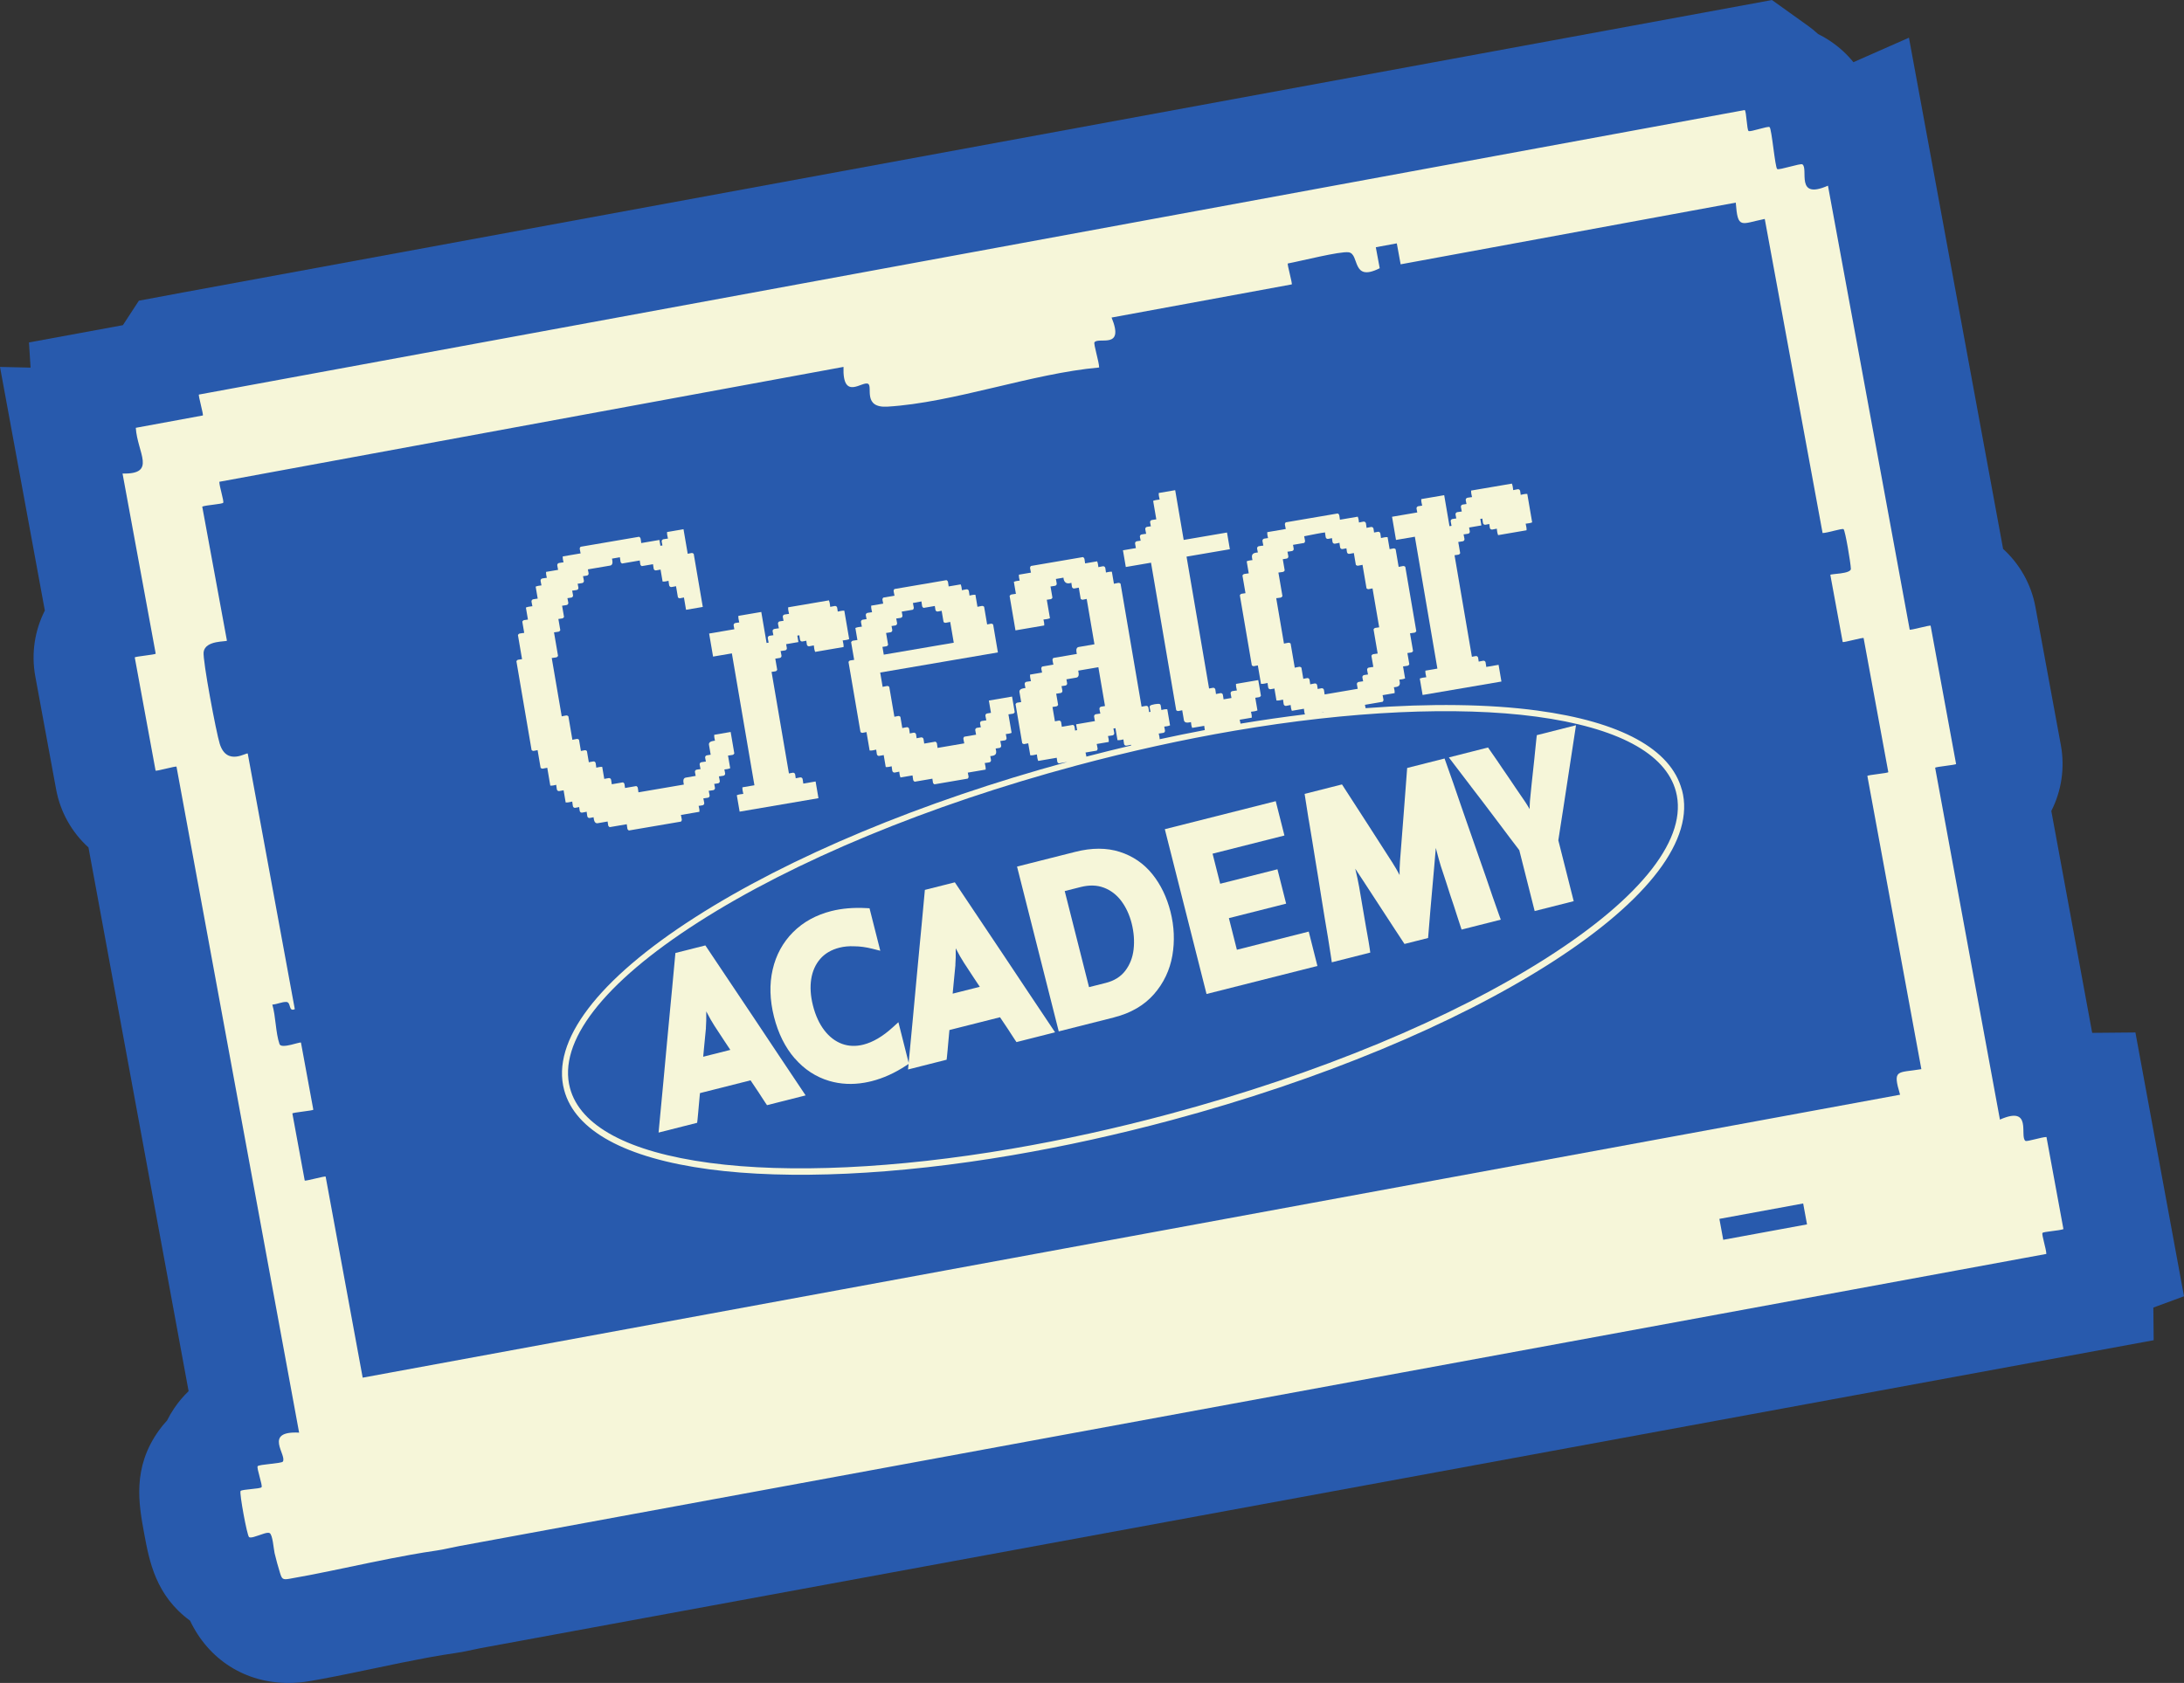 <?xml version="1.0" encoding="UTF-8"?>
<svg id="Layer_2" data-name="Layer 2" xmlns="http://www.w3.org/2000/svg" viewBox="0 0 704.31 542.86">
  <rect x="0" y="0" width="704.31" height="542.86" fill="#333333" stroke="none"/>
  <defs>
    <style>
      .cls-1 {
        fill: #285aad;
      }

      .cls-2 {
        fill: #f6f6d9;
      }
    </style>
  </defs>
  <g id="Layer_9" data-name="Layer 9">
    <g>
      <g>
        <path class="cls-1" d="M704.31,418.15l-15.67-85.11-13.94.13-13.18-71.58c3.24-6.38,4.44-13.8,3.08-21.22l-8.2-44.56c-1.36-7.42-5.13-13.93-10.43-18.75l-30.36-164.9-17.91,7.9c-1.99-2.47-4.5-4.85-7.7-6.97-1.18-.78-2.41-1.49-3.68-2.11-1.03-.95-2.13-1.85-3.31-2.69l-11.57-8.28L58.89,94.36l-14.1,2.63-5.16,7.9-30.29,5.57.52,8.12-9.86-.22,14.46,78.58c-3.24,6.38-4.44,13.8-3.08,21.22l6.72,36.48c1.37,7.41,5.13,13.91,10.43,18.72l32.29,175.38c-1.72,1.65-3.28,3.5-4.65,5.53-.86,1.28-1.63,2.59-2.3,3.94-.96,1.03-1.85,2.12-2.67,3.27-8.6,12.02-6.45,23.7-4.72,33.1,1.66,8.98,3.7,20.06,14.81,28.2,5.96,12.53,17.69,20.09,31.76,20.09,2.21,0,4.46-.19,6.66-.57,1.27-.22,2.53-.44,3.78-.67,3.48-.64,6.95-1.34,10.41-2.05,2.43-.5,4.85-1,7.44-1.55,5.33-1.12,10.85-2.27,16.03-3.23l1.8-.33c2.85-.51,5.15-.88,7.38-1.2.89-.13,1.78-.28,2.61-.43,1.3-.24,2.6-.51,4-.82.58-.13,1.16-.26,1.76-.37l539.61-99.34-.11-10.53,9.88-3.64Z"/>
        <path class="cls-2" d="M653.19,368.02c-2.04-1.37,2.44-11.62-8.24-6.87l-20.89-113.48c-.06-.34,6.82-.91,6.75-1.24l-8.21-44.58c-.06-.34-6.69,1.58-6.75,1.24l-26.36-143.2c-10.71,4.72-6.17-5.44-8.24-6.87-.62-.42-7.49,1.93-8.12,1.51-.71-.48-1.77-13.06-2.47-13.53-.6-.4-6.19,1.66-6.77,1.26-.56-.39-.68-6.36-1.24-6.76L64.16,127.27c-.34.06,1.58,6.69,1.24,6.75l-21.61,3.98c.51,8.09,6.86,15.01-4.27,14.75l10.69,58.09c.06.34-6.82.91-6.75,1.24l6.71,36.48c.06.34,6.69-1.58,6.75-1.24l39.54,214.8c-11.69-.6-3.83,7.28-5.25,9.35-.42.61-7.71.88-8.12,1.48-.4.59,1.66,6.19,1.26,6.77-.4.58-6.35.65-6.77,1.23-.44.62,2.11,14.46,2.74,14.87.61.41,2.42-.37,3.04-.54.76-.2,2.8-1.13,3.57-.77,1.02.48,1.33,5.27,1.62,6.47.51,2.14,1.09,4.26,1.74,6.36.61,1.98.87,2.3,2.97,1.94,4.38-.75,8.74-1.62,13.09-2.51,8.69-1.78,17.36-3.7,26.1-5.26,2.8-.5,5.61-.97,8.43-1.37,2.35-.34,4.75-.97,7.13-1.41,6.54-1.2,13.08-2.41,19.61-3.61,10.49-1.93,20.99-3.86,31.48-5.8,13.67-2.52,27.34-5.03,41.01-7.55,16.07-2.96,32.13-5.92,48.2-8.87,17.68-3.26,35.37-6.51,53.05-9.77,18.52-3.41,37.04-6.82,55.56-10.23s37.16-6.84,55.74-10.26c17.86-3.29,35.72-6.58,53.58-9.86,16.36-3.01,32.72-6.02,49.08-9.04,14.08-2.59,28.16-5.18,42.25-7.78,11.02-2.03,22.05-4.06,33.07-6.09,7.19-1.32,14.38-2.65,21.56-3.97,2.57-.47,5.14-.95,7.72-1.42-.02-1.54-1.57-6.3-1.25-6.76.32-.46,5.32-.7,6.76-1.24l-5.47-29.72c-1.54.01-6.28,1.57-6.76,1.25ZM582.74,394.95l-27.02,4.97-1.24-6.75,27.02-4.97,1.24,6.75ZM596.9,183.43c.06,1.78-6.71,1.61-6.64,2.02l3.98,21.62c.06.34,6.69-1.58,6.75-1.24l7.96,43.23c.06.34-6.82.91-6.75,1.24l17.41,94.57c-7.77,1.31-9.37-.17-6.86,8.25l-495.79,91.27-11.94-64.84c-.06-.34-6.69,1.58-6.75,1.24l-3.98-21.61c-.06-.34,6.82-.91,6.75-1.24l-3.98-21.62c-.08-.41-6.34,2.15-6.92.47-1.28-3.71-1.17-8.82-2.32-12.74,1.49-.08,3.18-.93,4.54-.85,1.59.09.6,3.3,2.71,2.32l-15.17-82.41c-.13-.69-6.7,4.25-9.03-3.16-1.15-3.64-5.56-27.05-5.2-29.64.55-3.9,7.59-3.23,7.51-3.67l-7.96-43.23c1.44-.53,6.45-.78,6.76-1.24.32-.46-1.24-5.22-1.25-6.76l201.29-37.06c-.37,11.26,6.26,4.26,8,5.5,1.41,1.01-1.82,7.79,6.16,7.32,21.3-1.26,46.51-10.69,68.28-12.63,0-1.73-1.86-7.62-1.51-8.12,1.31-1.85,9.83,2.47,5.52-7.99l58.09-10.69c.34-.06-1.58-6.69-1.24-6.75,4.16-.77,16.77-3.99,19.59-3.61,3.65.5.82,9.8,10.03,5.14l-1.26-6.77,6.77-1.25,1.24,6.76,108.07-19.9c.66,8.76,1.63,6.81,9.35,5.26l18.65,101.32c1.55-.01,6.27-1.58,6.76-1.25.54.36,2.31,11.02,2.36,12.74Z"/>
      </g>
      <g>
        <path class="cls-2" d="M542.36,254.74c-3.51-13.08-19.66-21.92-46.69-25.55-15.59-2.09-34.5-2.32-55.28-.76-.03-.19-.08-.44-.16-.79-.02-.09-.04-.19-.06-.29l5.45-.93.27-.05.15-.22c.18-.27.14-.49-.09-1.52-.03-.12-.06-.26-.09-.39l3.89-.66v-.53c0-.22-.07-.56-.19-1.11-.02-.08-.03-.17-.05-.25.74-.07,1.28-.16,1.61-.48.48-.47.3-1.29.13-1.98.09-.01.18-.02.26-.03.56-.07.91-.12,1.11-.19l.5-.17-.66-3.88c.14-.02.28-.03.4-.05,1.05-.12,1.27-.15,1.47-.42l.16-.22-.62-3.62c.1-.01.21-.03.3-.04.97-.12,1.17-.14,1.36-.4l.16-.22-.98-5.71c.14-.02.28-.03.4-.05,1.05-.12,1.27-.15,1.47-.42l.16-.22-3.5-20.48-.05-.27-.22-.15c-.27-.18-.49-.14-1.52.09-.12.03-.26.06-.4.09l-.93-5.45-.05-.27-.22-.15c-.27-.18-.47-.14-1.42.08-.09.02-.19.04-.29.06l-.66-3.88h-.53c-.23,0-.61.08-1.22.21-.11.02-.25.05-.38.08-.02-.14-.04-.3-.05-.42-.12-1.03-.15-1.28-.43-1.48-.28-.2-.53-.14-1.44.06-.09.02-.2.05-.31.07-.01-.11-.03-.22-.04-.31-.11-.93-.14-1.18-.42-1.37-.28-.2-.52-.15-1.54.08-.12.03-.27.06-.42.09-.02-.14-.04-.3-.05-.42-.12-1.03-.15-1.28-.44-1.48-.28-.2-.52-.15-1.54.08-.12.03-.27.06-.41.09-.01-.09-.03-.19-.04-.27-.07-.56-.12-.91-.19-1.11l-.17-.5-5.76.98c-.02-.12-.03-.25-.04-.36-.13-1.06-.16-1.31-.44-1.51l-.21-.15-16.52,2.82-.27.05-.15.22c-.18.27-.14.49.09,1.52.03.12.06.26.09.4l-5.97,1.02v.53c0,.22.07.56.19,1.11.02.08.04.17.06.27-.11.01-.22.03-.31.04-.93.11-1.18.14-1.37.42-.2.28-.15.52.08,1.54.03.12.06.27.09.42-.14.02-.3.04-.42.05-1.03.12-1.28.15-1.48.43-.2.28-.14.52.06,1.44.02.09.04.19.07.3-.74.07-1.28.16-1.61.48-.48.47-.3,1.29-.13,1.98-.09.01-.18.02-.26.03-.56.07-.91.12-1.11.19l-.5.17.66,3.89c-.14.02-.28.03-.4.05-1.05.13-1.27.15-1.47.42l-.16.22.98,5.71c-.1.01-.21.03-.3.04-.97.12-1.17.14-1.36.4l-.16.22,3.82,22.35.05.27.22.15c.27.18.47.14,1.42-.08.09-.02.19-.04.29-.06l1.02,5.96h.53c.23,0,.61-.08,1.22-.21.11-.02.24-.05.37-.08.02.14.04.3.05.42.12,1.03.15,1.28.43,1.48.27.19.48.15,1.38-.04.1-.02.22-.05.35-.07l.66,3.87h.53c.23,0,.61-.08,1.22-.21.11-.02.25-.05.37-.08.02.14.04.3.05.42.12,1.03.15,1.28.44,1.48.28.2.52.15,1.54-.08.12-.03.27-.06.41-.09.01.1.03.19.04.27.07.56.12.91.19,1.11l.17.5,3.89-.66c.02.14.03.28.05.4.11.93.15,1.21.34,1.4-6.82.83-13.77,1.83-20.83,3-.03-.2-.09-.48-.18-.87-.03-.12-.06-.26-.09-.39l3.89-.66v-.53c0-.22-.07-.56-.19-1.11-.02-.08-.04-.18-.06-.27.13-.02.26-.04.37-.05.62-.08,1-.14,1.22-.21l.5-.17-.7-4.09c.1-.01.21-.03.3-.04.97-.12,1.17-.14,1.36-.4l.16-.22-.86-5.04-7.18,1.23v.53c0,.23.08.61.21,1.22.02.11.05.24.08.37-.14.02-.3.04-.42.05-1.03.12-1.28.15-1.48.44-.19.27-.15.48.06,1.48.03.13.06.29.09.45l-2.55.44c-.02-.16-.05-.33-.06-.46-.13-1.01-.16-1.23-.43-1.42-.28-.2-.52-.15-1.54.08-.12.03-.27.06-.42.09-.02-.14-.04-.3-.05-.42-.12-1.03-.15-1.28-.44-1.48-.27-.19-.48-.14-1.38.05-.1.02-.22.05-.35.07l-7.27-42.54,13.97-2.39-.92-5.39-13.97,2.39-2.74-16.05-5.3.91v.53c0,.23.08.61.21,1.21.02.11.05.25.08.37-.13.02-.26.04-.38.05-.62.08-1,.14-1.22.21l-.5.17,1.02,5.96c-.16.02-.33.04-.46.06-1.02.13-1.23.16-1.42.43-.2.28-.14.52.06,1.44.02.09.05.2.07.31-.11.01-.22.03-.31.04-.93.11-1.18.14-1.38.42h0c-.2.28-.14.52.08,1.54.03.12.06.27.09.42-.14.02-.3.04-.42.05-1.03.13-1.28.16-1.48.43-.2.28-.14.52.06,1.43.02.09.05.2.07.31-.11.01-.22.03-.31.04-.93.11-1.18.14-1.38.42-.19.27-.15.48.06,1.48.03.13.06.3.09.45l-4.18.71.92,5.39,8.13-1.39,8.08,47.32.05.27.22.15c.27.18.47.14,1.42-.08.09-.02.19-.04.29-.06l.56,3.26c.04.22.16.42.35.54.43.29,1.06.2,1.91.02.01.09.02.18.03.26.07.56.12.91.19,1.11l.17.5,3.89-.66c.02.14.03.28.05.4.05.46.09.75.14.96-4.83.91-9.69,1.9-14.57,2.96v-.25c0-.23-.08-.61-.21-1.22-.02-.11-.05-.24-.08-.37.14-.02.3-.04.42-.05,1.03-.13,1.28-.15,1.48-.43.2-.28.14-.52-.06-1.44-.02-.09-.05-.2-.07-.31.09-.01.19-.02.27-.04.56-.07.91-.12,1.11-.19l.5-.17-.89-5.21h-.53c-.22,0-.56.07-1.11.19-.08.02-.18.04-.27.06-.02-.14-.04-.29-.05-.42-.12-1.03-.15-1.28-.44-1.48-.38-.27-2.89.16-3.16.54-.2.29-.14.58.02,1.27.04.18.1.45.14.67l-.47.08c-.02-.16-.04-.33-.06-.46-.13-1.02-.16-1.23-.43-1.42-.27-.19-.48-.15-1.48.06-.13.03-.3.06-.45.09l-6.73-39.41-.05-.27-.22-.15c-.27-.18-.49-.14-1.52.09-.12.03-.26.06-.4.09l-.66-3.88h-.53c-.22,0-.57.07-1.11.19-.08.02-.18.04-.27.06-.02-.14-.04-.29-.05-.42-.12-1.03-.15-1.28-.44-1.48-.28-.2-.52-.14-1.54.08-.12.03-.27.06-.41.09-.01-.1-.03-.19-.04-.27-.07-.56-.12-.91-.19-1.11l-.17-.5-3.89.66c-.02-.12-.03-.25-.04-.36-.13-1.06-.16-1.32-.44-1.52l-.21-.15-16.52,2.82-.27.05-.15.22c-.18.27-.14.49.09,1.52.03.12.06.26.09.4l-3.89.66v.53c0,.22.07.56.19,1.11.02.08.04.17.06.27-.09.01-.19.02-.27.04-.56.07-.91.12-1.11.19l-.5.17.66,3.88c-.14.02-.28.03-.4.05-1.05.13-1.27.15-1.47.42l-.16.22,1.89,11.09,9.27-1.58v-.53c0-.22-.07-.57-.19-1.11-.02-.08-.04-.18-.06-.27.13-.02.26-.04.38-.05.61-.08,1-.13,1.22-.21l.5-.17-1.02-5.96c.1-.01.21-.03.3-.04.97-.11,1.17-.14,1.36-.4l.16-.22-.62-3.62c.16-.02.33-.04.46-.06,1.02-.13,1.23-.16,1.42-.43.19-.27.15-.48-.06-1.48-.03-.13-.06-.29-.09-.45l2.44-.42c.06.74.28,1.25.68,1.55.62.48,1.37.26,1.88.11.01.12.03.24.04.34.11.93.14,1.18.42,1.37.27.19.48.15,1.48-.06.13-.03.3-.06.45-.09l.57,3.36.05.27.22.15c.27.18.47.14,1.42-.08.09-.02.19-.04.29-.06l2.5,14.63-5.12.88c-.22.04-.42.16-.54.35-.28.42-.19,1.08-.02,1.89l-7.32,1.25-.27.05-.15.22c-.18.27-.14.49.09,1.52.03.12.06.26.09.4l-3.37.58-.27.05-.15.22c-.18.27-.14.47.08,1.42.02.09.04.19.06.29l-3.88.66v.53c0,.23.08.61.21,1.22.02.11.05.24.08.37-.14.02-.3.04-.42.05-1.03.12-1.28.15-1.48.43-.2.28-.14.52.06,1.43.02.09.04.19.07.3-.86.11-1.48.24-1.79.65-.14.18-.19.41-.15.63l.56,3.26c-.1.01-.21.03-.3.04-.97.11-1.17.14-1.36.4l-.16.22,2.11,12.35.05.27.22.15c.27.18.47.14,1.42-.08.09-.02.19-.04.29-.06l.66,3.88h.53c.23,0,.61-.08,1.22-.21.11-.02.25-.05.38-.08.02.13.04.26.05.38.08.61.13,1,.21,1.22l.17.5,5.97-1.02c.01.1.03.21.04.3.12.97.14,1.17.4,1.36l.22.16,2.79-.48c-46.99,12.82-89.56,30.58-120.08,50.13-31.46,20.15-46.45,39.94-42.21,55.72,3.51,13.09,19.66,21.92,46.7,25.55,25.73,3.45,60.46,1.84,97.81-4.54,16.81-2.87,34.08-6.68,51.33-11.31,47.92-12.87,91.4-30.9,122.43-50.77,31.46-20.15,46.45-39.93,42.21-55.72ZM339.71,228c.97-.11,1.17-.14,1.36-.4l.16-.22-.62-3.62c.16-.02.33-.04.46-.06,1.02-.13,1.23-.16,1.42-.43.2-.28.15-.52-.08-1.54-.03-.12-.06-.27-.09-.41.11-.01.22-.03.32-.04.93-.11,1.18-.14,1.38-.42.19-.27.14-.48-.05-1.38-.02-.1-.05-.22-.07-.35l3.25-.56c.22-.04.42-.16.54-.35.29-.42.19-1.08.02-1.89l6.5-1.11,2.14,12.53c-.12.02-.25.03-.35.05-.91.12-1.13.15-1.32.42-.2.28-.15.52.08,1.54.03.12.06.27.09.42-.14.02-.3.04-.42.05-1.03.12-1.28.15-1.48.44-.19.27-.15.48.06,1.48.03.13.06.29.09.45l-6.06,1.04.32,1.88-.67.12c-.04-.23-.07-.51-.09-.68-.07-.58-.09-.79-.34-.98l-.22-.16-3.62.62c-.02-.16-.04-.33-.06-.46-.13-1.01-.16-1.23-.43-1.42-.27-.19-.48-.14-1.38.05-.1.02-.22.05-.35.07l-.79-4.63c.1-.01.21-.03.3-.04ZM398.19,235.69s0,0,.02,0c37.15-6.35,71.67-7.95,97.2-4.53,26.18,3.52,41.75,11.85,45.04,24.1,4,14.88-10.69,33.9-41.36,53.53-30.86,19.76-74.14,37.71-121.87,50.52-17.19,4.62-34.4,8.41-51.15,11.27-37.16,6.35-71.68,7.96-97.21,4.53-26.18-3.51-41.75-11.85-45.04-24.1-4-14.88,10.69-33.9,41.36-53.53,30.86-19.76,74.14-37.71,121.87-50.52,17.19-4.61,34.39-8.41,51.15-11.27ZM411.95,192.92c1.05-.12,1.27-.15,1.46-.42l.16-.22-1.3-7.59c.14-.02.28-.03.4-.05,1.05-.12,1.27-.15,1.47-.42l.16-.22-.62-3.62c.12-.02.25-.03.35-.05.91-.12,1.13-.15,1.32-.41.2-.28.15-.52-.08-1.54-.03-.12-.06-.27-.09-.42.14-.02.3-.04.42-.05,1.03-.12,1.28-.16,1.48-.43.19-.27.15-.48-.04-1.38-.02-.1-.05-.22-.07-.35l3.36-.57.27-.05.15-.22c.18-.27.14-.49-.09-1.52-.03-.12-.06-.27-.09-.41.28-.06.63-.12,1.02-.2,1.44-.29,4.57-.92,5.71-1.04.02.17.05.35.06.5.13,1.03.16,1.27.43,1.47.28.2.53.14,1.44-.06.09-.02.2-.05.31-.07.01.11.03.22.04.31.11.93.14,1.18.42,1.37.28.2.52.15,1.54-.08.12-.03.27-.06.42-.09.02.14.04.3.05.42.12,1.03.15,1.28.44,1.48.28.2.52.14,1.44-.06.09-.02.2-.05.31-.07.01.11.03.22.04.31.11.93.14,1.18.42,1.37.27.19.48.15,1.48-.06.13-.03.3-.06.45-.09l.61,3.56.05.27.22.15c.27.18.49.14,1.52-.09.12-.03.26-.06.4-.09l1.25,7.33.05.27.22.15c.27.18.47.14,1.42-.08.09-.02.19-.04.29-.06l2.15,12.56c-.1.01-.21.03-.3.04-.97.12-1.17.14-1.36.4l-.16.22,1.33,7.8c-.14.02-.28.03-.4.05-1.05.13-1.27.15-1.46.42l-.16.22.62,3.62c-.16.02-.33.05-.46.06-1.02.13-1.23.16-1.42.43-.2.28-.15.52.08,1.54.03.12.06.27.09.41-.11.01-.22.03-.32.04-.93.11-1.18.14-1.38.42-.2.28-.14.52.06,1.43.02.09.05.2.07.31-.14.02-.29.04-.42.05-1.03.13-1.28.16-1.48.44-.19.27-.15.48.06,1.48.03.13.06.3.09.45l-10.68,1.82c-.02-.16-.04-.33-.06-.46-.13-1.01-.16-1.23-.43-1.42-.28-.2-.53-.14-1.43.06-.09.02-.2.04-.31.07-.01-.11-.03-.22-.04-.31-.11-.93-.14-1.18-.42-1.37-.28-.2-.52-.14-1.54.08-.12.03-.27.06-.42.09-.02-.14-.04-.3-.05-.42-.13-1.03-.15-1.28-.44-1.48-.27-.19-.48-.15-1.38.05-.1.02-.22.05-.35.07l-.57-3.35-.05-.27-.22-.15c-.27-.18-.49-.14-1.52.09-.12.03-.26.06-.4.09l-1.29-7.53-.05-.27-.22-.15c-.27-.18-.49-.14-1.52.09-.12.03-.26.06-.4.09l-2.5-14.65c.14-.02.28-.03.4-.05ZM350.13,243.03c-.02-.09-.04-.19-.06-.29l3.36-.57.27-.05.15-.22c.18-.27.14-.49-.09-1.52-.03-.12-.06-.26-.09-.39l3.89-.66v-.53c0-.22-.07-.56-.19-1.11-.02-.08-.04-.18-.06-.27.14-.02.3-.04.42-.05,1.03-.13,1.28-.16,1.48-.44.19-.27.15-.48-.06-1.48-.03-.13-.06-.29-.09-.45l.66-.11.66,3.87h.53c.22,0,.56-.07,1.11-.19.08-.02.18-.04.27-.06.02.14.04.29.05.42.12,1.03.15,1.28.44,1.48.28.2.52.14,1.54-.08.12-.03.27-.06.42-.09.01.08.02.17.03.24-4.8,1.13-9.62,2.33-14.44,3.58,0-.2-.07-.49-.19-1.01ZM426.87,229.62s0,.04,0,.05c-.27.03-.53.05-.8.08l.8-.14Z"/>
        <path class="cls-2" d="M216.77,318.61c-.21,2.26-.42,4.52-.65,6.8-.22,2.29-.55,5.69-.96,10.21l-1.26,13.65c-.28,3.03-.72,7.67-1.32,13.93l-.2,2.13,12.44-3.15.12-1.03c.11-.98.19-1.75.22-2.28.03-.46.07-.93.12-1.39.06-.5.12-1.25.2-2.21.06-.81.11-1.39.16-1.77.03-.24.06-.54.09-.9l16.31-4.12,2.63,3.92c.27.4.53.81.79,1.23.29.47.72,1.14,1.3,1.99l.59.87,12.45-3.15-1.19-1.78c-3.37-5.03-5.89-8.81-7.58-11.34l-7.71-11.58c-5.09-7.62-10.18-15.22-15.26-22.8l-.59-.88-9.66,2.44-1.04,11.22ZM227.64,331.6c.11-1.54.15-3.22.12-4.98,0-.13,0-.26,0-.39.06.12.12.23.18.35.81,1.58,1.64,3.04,2.48,4.34l3.1,4.73c.48.74,1.15,1.74,2,3.01l-8.75,2.21c.13-1.46.24-2.63.33-3.51.13-1.26.31-3.17.56-5.76Z"/>
        <path class="cls-2" d="M256.28,341.37c3.1,3.59,6.86,6.04,11.17,7.31,3.58,1.05,7.39,1.24,11.32.56.77-.13,1.55-.3,2.32-.49,3.75-.95,7.49-2.64,11.13-5.04l.78-.51-.17,1.78,12.44-3.15.12-1.03c.11-.99.19-1.75.22-2.28.03-.47.07-.94.12-1.39.06-.5.12-1.25.2-2.21.06-.81.11-1.39.16-1.77.03-.24.06-.54.09-.9l16.31-4.12,2.63,3.92c.27.4.53.81.79,1.23.28.47.72,1.14,1.3,1.99l.59.87,12.45-3.15-1.19-1.78c-3.36-5.03-5.89-8.81-7.58-11.34-1.69-2.53-4.26-6.4-7.71-11.58-5.09-7.62-10.18-15.22-15.26-22.8l-.59-.88-9.66,2.44-1.04,11.22c-.21,2.26-.42,4.52-.65,6.8-.22,2.29-.55,5.69-.96,10.21l-1.26,13.65c-.28,3.03-.72,7.66-1.32,13.89l-3.31-13.09-1.86,1.69c-3.2,2.91-6.38,4.77-9.43,5.54-2.45.62-4.77.53-6.9-.25-2.15-.8-4.06-2.25-5.66-4.32-1.65-2.13-2.9-4.85-3.71-8.06-.77-3.05-.96-5.93-.55-8.54.4-2.53,1.37-4.72,2.9-6.48,1.51-1.75,3.6-2.97,6.21-3.63,1.48-.37,3.06-.52,4.72-.44,1.83,0,3.84.27,5.99.82l2.45.62-3.47-13.7-1.11-.06c-4.06-.22-7.82.11-11.18.95-4.93,1.25-9.1,3.54-12.37,6.82-3.28,3.29-5.5,7.35-6.58,12.08-1.08,4.68-.93,9.8.43,15.2,1.35,5.36,3.6,9.87,6.66,13.41ZM308.09,311.25c.11-1.54.15-3.22.12-4.98,0-.13,0-.26,0-.39.06.12.12.23.18.35.81,1.58,1.64,3.04,2.48,4.34l3.1,4.73c.48.74,1.15,1.74,2,3.01l-8.75,2.21c.13-1.46.24-2.64.33-3.51.13-1.26.31-3.17.56-5.76Z"/>
        <path class="cls-2" d="M359.27,328.17c5.39-1.36,9.71-3.88,12.86-7.47,3.13-3.57,5.12-7.77,5.94-12.47.8-4.64.6-9.39-.6-14.14-1.18-4.67-3.15-8.74-5.84-12.1-2.75-3.42-6.28-5.85-10.5-7.2-4.21-1.36-9.04-1.36-14.36-.01l-18.79,4.75,13.45,53.16,17.85-4.51ZM355.98,286.33c2.21.84,4.09,2.27,5.58,4.24,1.54,2.04,2.68,4.49,3.39,7.29.72,2.87.93,5.7.62,8.41-.3,2.62-1.21,4.94-2.71,6.9-1.46,1.9-3.57,3.21-6.27,3.89l-5.39,1.36-7.84-30.99,5.13-1.3c2.78-.7,5.29-.64,7.47.2Z"/>
        <polygon class="cls-2" points="424.85 311.59 422.05 300.5 398.88 306.36 396.3 296.16 414.76 291.49 411.96 280.4 393.49 285.07 391.04 275.37 414.21 269.51 411.41 258.43 375.64 267.47 389.09 320.63 424.85 311.59"/>
        <path class="cls-2" d="M422.05,264.43c.36,2.32.75,4.66,1.15,6.94.44,2.65.75,4.56.94,5.82.19,1.3.52,3.31.98,5.98.46,2.87.8,5.01,1.02,6.42.22,1.42.58,3.6,1.06,6.56.35,2.09.7,4.2,1.06,6.31.35,2.09.69,4.21.99,6.3l.24,1.65,12.4-3.14-.18-1.33c-.1-.76-.23-1.53-.37-2.3-.14-.73-.27-1.46-.39-2.2-.12-.76-.26-1.53-.41-2.28-.37-2.18-.74-4.34-1.11-6.5l-1.11-6.51c-.31-1.73-.73-3.73-1.27-5.94.96,1.47,1.77,2.69,2.42,3.68,1.37,2.08,2.73,4.17,4.09,6.27,1.37,2.13,3.45,5.32,6.18,9.48l3.19,4.85,7.61-1.92.76-9.25c.52-5.79.91-10.21,1.16-13.13.14-1.7.33-3.92.57-6.67.68,2.65,1.22,4.59,1.64,5.94.51,1.49.89,2.64,1.13,3.41.25.8.5,1.58.77,2.36.25.73.61,1.86,1.11,3.48.55,1.64.96,2.87,1.23,3.67.26.79.52,1.59.77,2.4.25.83.65,2.05,1.22,3.74l.44,1.33,12.64-3.2-.57-1.57c-.72-1.97-1.43-3.99-2.12-6.01l-2.07-6.07c-.96-2.74-1.68-4.79-2.15-6.14-.48-1.35-1.2-3.43-2.18-6.25-.88-2.58-1.52-4.42-1.96-5.61-.45-1.24-1.11-3.15-1.97-5.68-.74-2.21-1.51-4.45-2.29-6.67-.78-2.21-1.57-4.43-2.36-6.68l-.46-1.3-12.06,3.05-1.17,15.39c-.24,3.18-.62,8.06-1.14,14.66-.11,1.53-.16,3.04-.13,4.49-.67-1.29-1.42-2.6-2.25-3.89-3.45-5.36-6.04-9.4-7.77-12.1-1.72-2.68-4.4-6.83-7.97-12.33l-.59-.91-12.05,3.05.21,1.36c.37,2.35.74,4.69,1.1,7Z"/>
        <path class="cls-2" d="M474.35,253.67c1.27,1.64,2.56,3.32,3.83,4.99l5.71,7.56c1.35,1.83,2.39,3.22,3.1,4.13.66.85,1.65,2.15,2.96,3.89l4.96,19.63,12.59-3.18-4.96-19.63c.31-2.06.55-3.64.72-4.68.19-1.12.45-2.84.81-5.17l4.17-27.27-12.64,3.2-.12,1.04c-.21,1.9-.35,3.25-.43,4.15-.08.9-.17,1.8-.27,2.71l-.87,8.05c-.09.87-.23,2.2-.39,3.95-.11.87-.18,1.81-.21,2.79-.01.38-.02.76-.02,1.16-.2-.35-.41-.7-.61-1.03-.51-.84-1.02-1.61-1.51-2.3l-2.22-3.25c-.49-.72-1.24-1.82-2.24-3.32-1.06-1.53-1.82-2.64-2.32-3.39-.51-.77-1.03-1.54-1.56-2.31l-2.96-4.27-12.63,3.2,1.37,1.81c2.55,3.37,4.49,5.91,5.76,7.55Z"/>
        <path class="cls-2" d="M273.79,213.29l-.16.22,3.82,22.35.05.27.22.15c.27.18.47.14,1.42-.08.09-.02.19-.04.29-.06l1.02,5.96h.53c.23,0,.61-.08,1.22-.21.11-.02.24-.05.37-.08.02.14.04.3.05.42.12,1.03.15,1.28.43,1.48.27.19.48.15,1.48-.06.13-.03.3-.06.45-.09l.66,3.87h.53c.22,0,.56-.07,1.11-.19.08-.02.18-.04.27-.06.02.14.04.29.05.42.12,1.03.15,1.28.44,1.48.28.2.52.15,1.54-.08.12-.03.27-.06.41-.09.01.1.03.19.04.27.07.56.12.91.19,1.11l.17.5,3.89-.66c.02.14.03.28.05.4.13,1.05.15,1.27.42,1.47l.22.16,5.71-.98c.01.1.03.21.04.3.12.97.14,1.17.4,1.36l.22.16,10.48-1.79.27-.05.15-.22c.18-.27.14-.47-.08-1.42-.02-.09-.04-.19-.06-.29l5.76-.98v-.53c0-.23-.08-.61-.21-1.22-.02-.11-.05-.24-.08-.37.14-.02.3-.04.42-.05,1.03-.12,1.28-.16,1.48-.44.2-.28.14-.52-.06-1.43-.02-.09-.04-.19-.07-.3.7-.07,1.54-.17,1.82-.78.19-.41.09-.96-.08-1.68.1-.01.21-.03.3-.04.93-.11,1.18-.14,1.37-.42.2-.28.14-.52-.08-1.54-.03-.12-.06-.27-.09-.42.14-.02.3-.04.42-.05,1.03-.13,1.28-.15,1.48-.43.2-.28.14-.52-.06-1.44-.02-.09-.05-.2-.07-.31.09-.01.19-.02.27-.04.56-.07.91-.12,1.11-.19l.5-.17-1.02-5.97c.14-.02.28-.03.4-.05,1.05-.13,1.27-.15,1.47-.42l.16-.22-.86-5.04-7.48,1.28.68,3.97c-.12.02-.25.03-.35.05-.91.12-1.13.15-1.32.41-.2.28-.15.52.08,1.54.03.12.06.27.09.42-.14.02-.3.04-.42.05-1.03.12-1.28.15-1.48.43-.2.28-.14.52.06,1.44.02.09.04.2.07.31-.11.01-.22.03-.31.04-.93.11-1.18.14-1.37.42-.19.27-.15.48.06,1.48.03.13.06.29.09.45l-3.57.61-.27.05-.15.22c-.18.27-.14.49.09,1.52.03.12.06.26.09.4l-8.62,1.47c-.02-.14-.03-.28-.05-.4-.13-1.05-.15-1.27-.42-1.46l-.22-.16-3.62.62c-.02-.16-.04-.33-.06-.46-.13-1.01-.16-1.23-.43-1.42-.28-.2-.52-.14-1.54.08-.12.03-.27.06-.41.09-.01-.11-.03-.22-.04-.31-.11-.93-.14-1.18-.42-1.37-.28-.2-.53-.14-1.44.06-.09.02-.2.05-.31.07-.02-.14-.04-.29-.05-.42-.12-1.03-.15-1.28-.43-1.48-.27-.19-.48-.15-1.48.06-.13.03-.3.06-.45.09l-.57-3.36-.05-.27-.22-.15c-.27-.18-.47-.14-1.42.08-.09.02-.19.04-.29.06l-1.61-9.4-.05-.27-.22-.15c-.27-.18-.49-.14-1.52.09-.12.03-.26.06-.39.09l-.79-4.63,37.96-6.49-1.49-8.74-.05-.27-.22-.15c-.27-.18-.47-.14-1.42.08-.09.02-.19.04-.29.06l-.93-5.45-.05-.27-.22-.15c-.27-.18-.49-.14-1.52.09-.12.03-.26.06-.4.09l-.66-3.88h-.53c-.22,0-.57.07-1.11.19-.08.02-.18.04-.27.06-.02-.14-.04-.29-.05-.42-.12-1.03-.15-1.28-.44-1.48-.28-.2-.52-.14-1.54.08-.12.03-.27.06-.41.09-.01-.09-.02-.19-.04-.27-.07-.56-.12-.91-.19-1.11l-.17-.5-3.89.66c-.02-.12-.03-.25-.04-.36-.13-1.06-.16-1.32-.44-1.52l-.21-.15-16.52,2.82-.27.05-.15.22c-.18.27-.14.49.09,1.52.03.12.06.26.09.4l-3.37.58-.27.05-.15.22c-.18.27-.14.47.08,1.42.02.09.04.19.06.29l-3.88.66v.53c0,.23.08.61.21,1.22.02.11.05.25.08.37-.14.02-.3.04-.42.05-1.03.12-1.28.16-1.48.43-.2.28-.14.52.06,1.44.02.09.04.2.07.31-.11.01-.22.03-.31.04-.93.11-1.18.14-1.38.42-.2.28-.14.52.08,1.54.03.12.06.27.09.42-.13.02-.27.04-.38.05-.61.08-1,.13-1.22.21l-.5.17.66,3.89c-.14.02-.28.03-.4.05-1.05.13-1.27.15-1.47.42l-.16.22.98,5.71c-.1.01-.21.03-.3.04-.97.12-1.17.14-1.36.4ZM285.01,211.2l-.43-2.54c.1-.01.21-.03.3-.04.97-.12,1.17-.14,1.36-.4l.16-.22-.65-3.83c.16-.02.33-.05.46-.06,1.02-.13,1.23-.16,1.42-.43.2-.28.14-.52-.06-1.44-.02-.09-.04-.2-.07-.31.11-.01.22-.03.31-.04.93-.11,1.18-.14,1.37-.42.2-.28.15-.52-.08-1.54-.03-.12-.06-.27-.09-.42.14-.02.3-.04.42-.05,1.03-.12,1.28-.15,1.48-.44.19-.27.15-.48-.05-1.38-.02-.1-.05-.22-.07-.35l3.36-.57.27-.05.15-.22c.18-.27.14-.49-.09-1.52-.03-.12-.06-.27-.09-.41.08-.02.17-.03.26-.05.6-.12,1.84-.37,2.51-.47.02.17.04.35.06.5.12,1.02.15,1.23.41,1.43l.22.16,3.62-.62c.02.12.03.25.05.35.12.91.15,1.13.42,1.32.27.19.48.15,1.38-.05.1-.02.22-.05.35-.07l.57,3.35.05.27.22.15c.27.18.49.14,1.52-.09.12-.03.26-.06.4-.09l1.15,6.71-22.55,3.85Z"/>
        <path class="cls-2" d="M181.76,254.97l.66,3.88h.53c.23,0,.61-.08,1.22-.21.11-.02.24-.05.37-.08.02.14.04.3.05.42.12,1.03.15,1.28.43,1.48.28.2.52.14,1.44-.06.09-.02.2-.05.31-.07.01.11.03.22.04.31.11.93.14,1.18.42,1.37.28.2.52.14,1.54-.08.12-.03.27-.06.42-.09.02.14.04.3.05.42.12,1.03.15,1.28.44,1.48.28.2.52.14,1.43-.06.09-.02.19-.04.3-.07.11.85.23,1.48.65,1.79.18.14.41.19.63.15l3.26-.56c.01.1.03.21.04.3.12.97.14,1.17.4,1.36l.22.16,5.51-.94c.02.14.03.28.05.4.13,1.05.15,1.27.42,1.46l.22.16,16.53-2.82.27-.05.15-.22c.18-.27.14-.49-.09-1.52-.03-.12-.06-.26-.09-.4l5.97-1.02v-.53c0-.22-.07-.57-.19-1.11-.02-.08-.04-.17-.06-.27.11-.01.22-.03.31-.04.93-.11,1.18-.14,1.38-.42.2-.28.14-.52-.08-1.54-.03-.12-.06-.27-.09-.42.14-.02.3-.04.42-.05,1.03-.13,1.28-.15,1.48-.43.2-.28.15-.52-.08-1.54-.03-.12-.06-.27-.09-.42.14-.02.3-.04.42-.05,1.03-.12,1.28-.15,1.48-.43.2-.28.14-.53-.06-1.44-.02-.09-.05-.2-.07-.31.11-.01.22-.03.31-.04.93-.11,1.18-.14,1.37-.42.2-.28.15-.52-.08-1.54-.03-.12-.06-.27-.09-.42.14-.02.3-.04.42-.05,1.03-.13,1.28-.15,1.48-.44.2-.28.14-.52-.06-1.43-.02-.09-.05-.2-.07-.31.09-.01.19-.03.27-.04.56-.07.91-.12,1.11-.19l.5-.17-.7-4.09c.14-.02.28-.03.4-.05,1.05-.12,1.27-.15,1.47-.42l.16-.22-1.18-6.92-5.3.91v.53c0,.22.07.56.19,1.11.02.08.04.17.05.26-.86.11-1.49.24-1.79.65-.14.18-.19.41-.15.63l.56,3.25c-.12.02-.25.03-.35.05-.91.12-1.13.15-1.32.42-.2.28-.14.52.06,1.43.02.09.05.2.07.31-.14.02-.29.04-.42.05-1.03.13-1.28.15-1.48.43-.2.28-.15.52.08,1.54.03.12.06.27.09.41-.11.01-.22.03-.32.04-.93.11-1.18.14-1.37.42-.19.27-.15.48.05,1.38.02.1.05.22.07.35l-3.25.56c-.22.04-.42.16-.54.35-.29.42-.19,1.08-.02,1.89l-14.65,2.5c-.02-.14-.03-.28-.05-.4-.13-1.05-.15-1.27-.42-1.46l-.22-.16-3.63.62c-.01-.1-.03-.21-.04-.3-.12-.97-.14-1.17-.4-1.36l-.22-.16-3.62.62c-.02-.16-.05-.33-.06-.46-.13-1.01-.16-1.23-.43-1.42-.27-.19-.48-.15-1.48.06-.13.03-.3.06-.45.09l-.66-3.87h-.53c-.22,0-.57.07-1.11.19-.08.02-.18.04-.27.06-.02-.14-.04-.29-.05-.42-.12-1.03-.15-1.28-.43-1.48-.27-.19-.48-.15-1.48.06-.13.03-.3.06-.45.09l-.57-3.36-.05-.27-.22-.15c-.27-.18-.47-.14-1.42.08-.09.02-.19.04-.29.06l-.57-3.36-.05-.27-.22-.15c-.27-.18-.49-.14-1.52.09-.12.03-.26.06-.39.09l-1.25-7.33-.05-.27-.22-.15c-.27-.18-.49-.14-1.52.09-.12.03-.26.06-.4.09l-3.22-18.82c.14-.02.28-.03.4-.05,1.05-.12,1.27-.15,1.47-.42l.16-.22-1.3-7.59c.14-.02.28-.03.4-.05,1.05-.12,1.27-.15,1.47-.42l.16-.22-.62-3.62c.1-.01.21-.03.3-.04.97-.11,1.17-.14,1.36-.4l.16-.22-.62-3.62c.16-.02.33-.04.46-.06,1.02-.14,1.23-.16,1.42-.43.2-.28.15-.52-.08-1.54-.03-.12-.06-.27-.09-.41.11-.01.22-.03.32-.04.93-.11,1.18-.14,1.38-.42.2-.28.14-.52-.08-1.54-.03-.12-.06-.27-.09-.42.14-.02.3-.04.42-.05,1.03-.13,1.28-.15,1.48-.43.2-.28.14-.52-.06-1.44-.02-.09-.05-.2-.07-.31.14-.02.29-.04.42-.05,1.03-.13,1.28-.16,1.48-.44.2-.28.15-.52-.08-1.54-.03-.12-.06-.27-.09-.41.11-.01.22-.03.32-.04.93-.11,1.18-.14,1.37-.42.19-.27.15-.48-.05-1.38-.02-.1-.05-.22-.07-.35l7.22-1.23c.22-.04.42-.16.54-.35.28-.42.19-1.08.02-1.89l2.55-.44c.02.14.03.28.05.4.13,1.05.15,1.27.42,1.46l.22.16,5.71-.98c.01.1.03.21.04.3.12.97.14,1.17.4,1.36l.22.16,3.62-.62c.02.16.04.33.06.46.13,1.02.16,1.23.43,1.42.27.19.48.15,1.48-.06.13-.03.3-.06.46-.09l.66,3.87h.53c.22,0,.56-.07,1.11-.19.08-.02.18-.04.27-.06.02.14.04.29.05.42.12,1.03.15,1.28.44,1.48.27.19.48.15,1.48-.06.13-.03.3-.06.45-.09l.57,3.36.05.27.22.15c.27.18.47.14,1.42-.08.09-.02.19-.04.29-.06l.68,3.97,5.4-.92-2.88-16.87-.05-.27-.22-.15c-.27-.18-.47-.14-1.42.08-.09.02-.19.04-.29.06l-1.36-7.93-5.3.91v.53c0,.23.08.61.21,1.22.02.11.05.25.08.37-.14.02-.3.04-.42.05-1.03.13-1.28.15-1.48.44-.19.27-.15.48.05,1.38.02.1.05.22.07.34l-.66.11-.32-1.88-5.86,1c-.02-.12-.03-.25-.04-.36-.13-1.06-.16-1.31-.44-1.52l-.21-.15-18.61,3.18-.27.05-.15.22c-.18.27-.14.49.09,1.52.03.12.06.26.09.39l-5.77.98v.53c0,.22.07.56.19,1.11.02.08.04.18.06.27-.14.02-.3.04-.42.05-1.03.13-1.28.16-1.48.44-.19.27-.15.48.06,1.48.03.13.06.3.09.45l-3.88.66v.53c0,.22.07.57.19,1.11.02.08.04.17.06.27-.14.02-.3.04-.42.05-1.03.13-1.28.15-1.48.44-.2.28-.15.52.08,1.54.03.12.06.27.09.41-.1.01-.19.03-.27.04-.56.07-.91.12-1.11.19l-.5.17.66,3.87c-.16.02-.33.04-.46.06-1.02.13-1.23.16-1.42.43-.2.28-.15.52.08,1.54.03.12.06.27.09.42-.13.02-.26.04-.38.05-.62.08-1,.14-1.22.21l-.5.17.66,3.88c-.1.01-.21.03-.3.04-.97.11-1.17.14-1.36.4l-.16.22.62,3.63c-.14.02-.28.03-.4.05-1.05.13-1.27.15-1.47.42l-.16.22,1.33,7.79c-.1.01-.21.03-.3.04-.97.12-1.17.14-1.36.4l-.16.22,4.85,28.4.05.27.22.15c.27.18.47.14,1.42-.08.09-.02.19-.04.29-.06l.93,5.45.05.27.22.15c.27.18.49.14,1.52-.09.12-.03.26-.06.4-.09l.98,5.76h.53c.22,0,.57-.07,1.11-.19.08-.02.18-.04.27-.06.02.14.04.29.05.42.12,1.03.15,1.28.43,1.48.27.19.48.15,1.48-.06.13-.03.3-.06.45-.09Z"/>
        <path class="cls-2" d="M229.97,211.79l6.05-1.03,7.27,42.54-3.87.66v.53c0,.23.08.61.21,1.22.02.11.05.25.08.37-.13.02-.27.04-.38.05-.62.08-1,.13-1.22.21l-.5.17.91,5.3,25.42-4.34-.92-5.39-3.97.68c-.02-.16-.04-.33-.06-.46-.13-1.01-.16-1.23-.43-1.42-.28-.2-.52-.14-1.54.08-.12.03-.27.06-.41.09-.01-.11-.03-.22-.04-.31-.11-.93-.14-1.18-.42-1.37-.27-.19-.48-.15-1.38.05-.1.02-.22.05-.35.07l-5.6-32.76c.1-.01.21-.03.3-.04.97-.12,1.17-.14,1.36-.4l.16-.22-.62-3.62c.16-.02.33-.04.46-.06,1.01-.13,1.23-.16,1.42-.43.2-.28.15-.52-.08-1.54-.03-.12-.06-.27-.09-.42.14-.02.3-.04.42-.05,1.03-.13,1.28-.15,1.48-.43.19-.27.15-.48-.05-1.38-.02-.1-.05-.22-.07-.35l3.97-.68-.36-2.08.66-.11c.02.16.04.33.06.46.13,1.02.16,1.23.43,1.42.28.2.52.14,1.44-.06.09-.02.2-.05.31-.07.01.11.03.22.04.31.11.93.14,1.18.42,1.37.28.2.52.15,1.54-.08.12-.03.28-.06.42-.09.02.13.04.26.05.38.08.61.13,1,.21,1.22l.17.5,9.17-1.57v-.53c0-.23-.08-.61-.21-1.22-.02-.11-.05-.25-.08-.37.13-.02.27-.04.38-.05.62-.08,1-.13,1.22-.21l.5-.17-1.57-9.17h-.53c-.23,0-.61.08-1.22.21-.11.02-.24.05-.37.08-.01-.11-.03-.22-.04-.32-.11-.93-.14-1.18-.42-1.37-.28-.2-.52-.14-1.54.08-.12.03-.28.06-.42.09-.02-.13-.04-.27-.05-.38-.08-.61-.13-1-.21-1.22l-.17-.5-13.14,2.24v.53c0,.23.08.61.21,1.22.02.11.05.25.08.37-.14.02-.3.04-.42.05-1.03.13-1.28.15-1.48.44-.2.28-.14.52.06,1.43.02.09.04.2.07.31-.11.01-.22.03-.31.04-.93.11-1.18.14-1.37.42-.2.28-.15.52.08,1.54.03.12.06.27.09.42-.14.02-.3.04-.42.05-1.03.12-1.28.16-1.48.43-.2.28-.14.52.06,1.44.02.09.05.2.07.31-.11.01-.22.03-.31.04-.93.11-1.18.14-1.38.42-.19.27-.15.48.06,1.48.03.13.06.29.09.45l-.66.11-1.71-10-7.39,1.26v.53c0,.23.08.61.21,1.22.02.11.05.24.08.37-.11.01-.22.03-.32.04-.93.11-1.18.14-1.38.42-.19.27-.14.48.05,1.38.02.1.05.22.07.35l-8.14,1.39,1.28,7.48Z"/>
        <path class="cls-2" d="M450.22,174.16l6.05-1.03,7.27,42.54-3.87.66v.53c0,.23.08.61.21,1.22.02.11.05.25.08.37-.13.02-.27.04-.38.05-.61.08-1,.13-1.22.21l-.5.17.91,5.3,25.42-4.34-.92-5.39-3.97.68c-.02-.16-.04-.33-.06-.46-.13-1.02-.16-1.23-.43-1.42-.28-.2-.52-.14-1.54.08-.12.03-.27.06-.41.09-.01-.11-.03-.22-.04-.31-.11-.93-.14-1.18-.42-1.37-.27-.19-.48-.15-1.38.05-.1.02-.22.05-.35.07l-5.6-32.76c.1-.01.21-.03.3-.04.97-.12,1.17-.14,1.36-.4l.16-.22-.62-3.62c.16-.02.33-.04.46-.06,1.01-.13,1.23-.16,1.42-.43.2-.28.15-.52-.08-1.54-.03-.12-.06-.27-.09-.42.14-.02.3-.04.42-.05,1.03-.13,1.28-.15,1.47-.43.19-.27.15-.48-.04-1.38-.02-.1-.05-.22-.07-.35l3.97-.68-.36-2.09.66-.11c.02.16.04.32.06.45.13,1.02.16,1.23.43,1.42.28.2.53.14,1.44-.06.09-.02.2-.05.31-.07.01.11.03.22.04.31.11.93.14,1.18.42,1.37.28.2.52.14,1.54-.08.12-.03.28-.06.42-.09.02.13.04.27.05.38.08.61.13,1,.21,1.21l.17.5,9.17-1.57v-.53c0-.23-.08-.61-.21-1.22-.02-.11-.05-.24-.08-.37.13-.02.27-.04.38-.05.61-.08,1-.14,1.22-.21l.5-.17-1.57-9.17h-.53c-.23,0-.61.08-1.22.21-.11.02-.24.05-.37.08-.01-.11-.03-.22-.04-.31-.11-.93-.14-1.18-.42-1.38-.28-.2-.52-.15-1.54.08-.12.03-.28.06-.42.09-.02-.13-.04-.26-.05-.38-.08-.61-.13-1-.21-1.22l-.17-.5-13.14,2.24v.53c0,.23.08.61.21,1.21.02.11.05.25.08.37-.14.02-.3.04-.43.05-1.03.12-1.28.15-1.48.44-.2.28-.14.52.06,1.43.02.09.05.2.07.31-.11.01-.22.03-.31.04-.93.11-1.18.14-1.38.42-.2.28-.15.52.08,1.54.03.12.06.27.09.42-.14.02-.3.04-.42.05-1.03.12-1.28.15-1.48.43-.2.28-.14.52.06,1.44.02.09.05.2.07.31-.11.01-.22.03-.31.04-.93.11-1.18.14-1.38.42-.19.27-.15.48.06,1.48.03.13.06.29.09.45l-.66.11-1.71-10-7.39,1.26v.53c0,.23.08.61.21,1.22.02.11.05.24.08.37-.11.01-.22.03-.32.04-.93.11-1.18.14-1.38.42-.19.27-.15.48.05,1.38.02.1.05.22.07.35l-8.14,1.39,1.28,7.48Z"/>
      </g>
    </g>
  </g>
</svg>